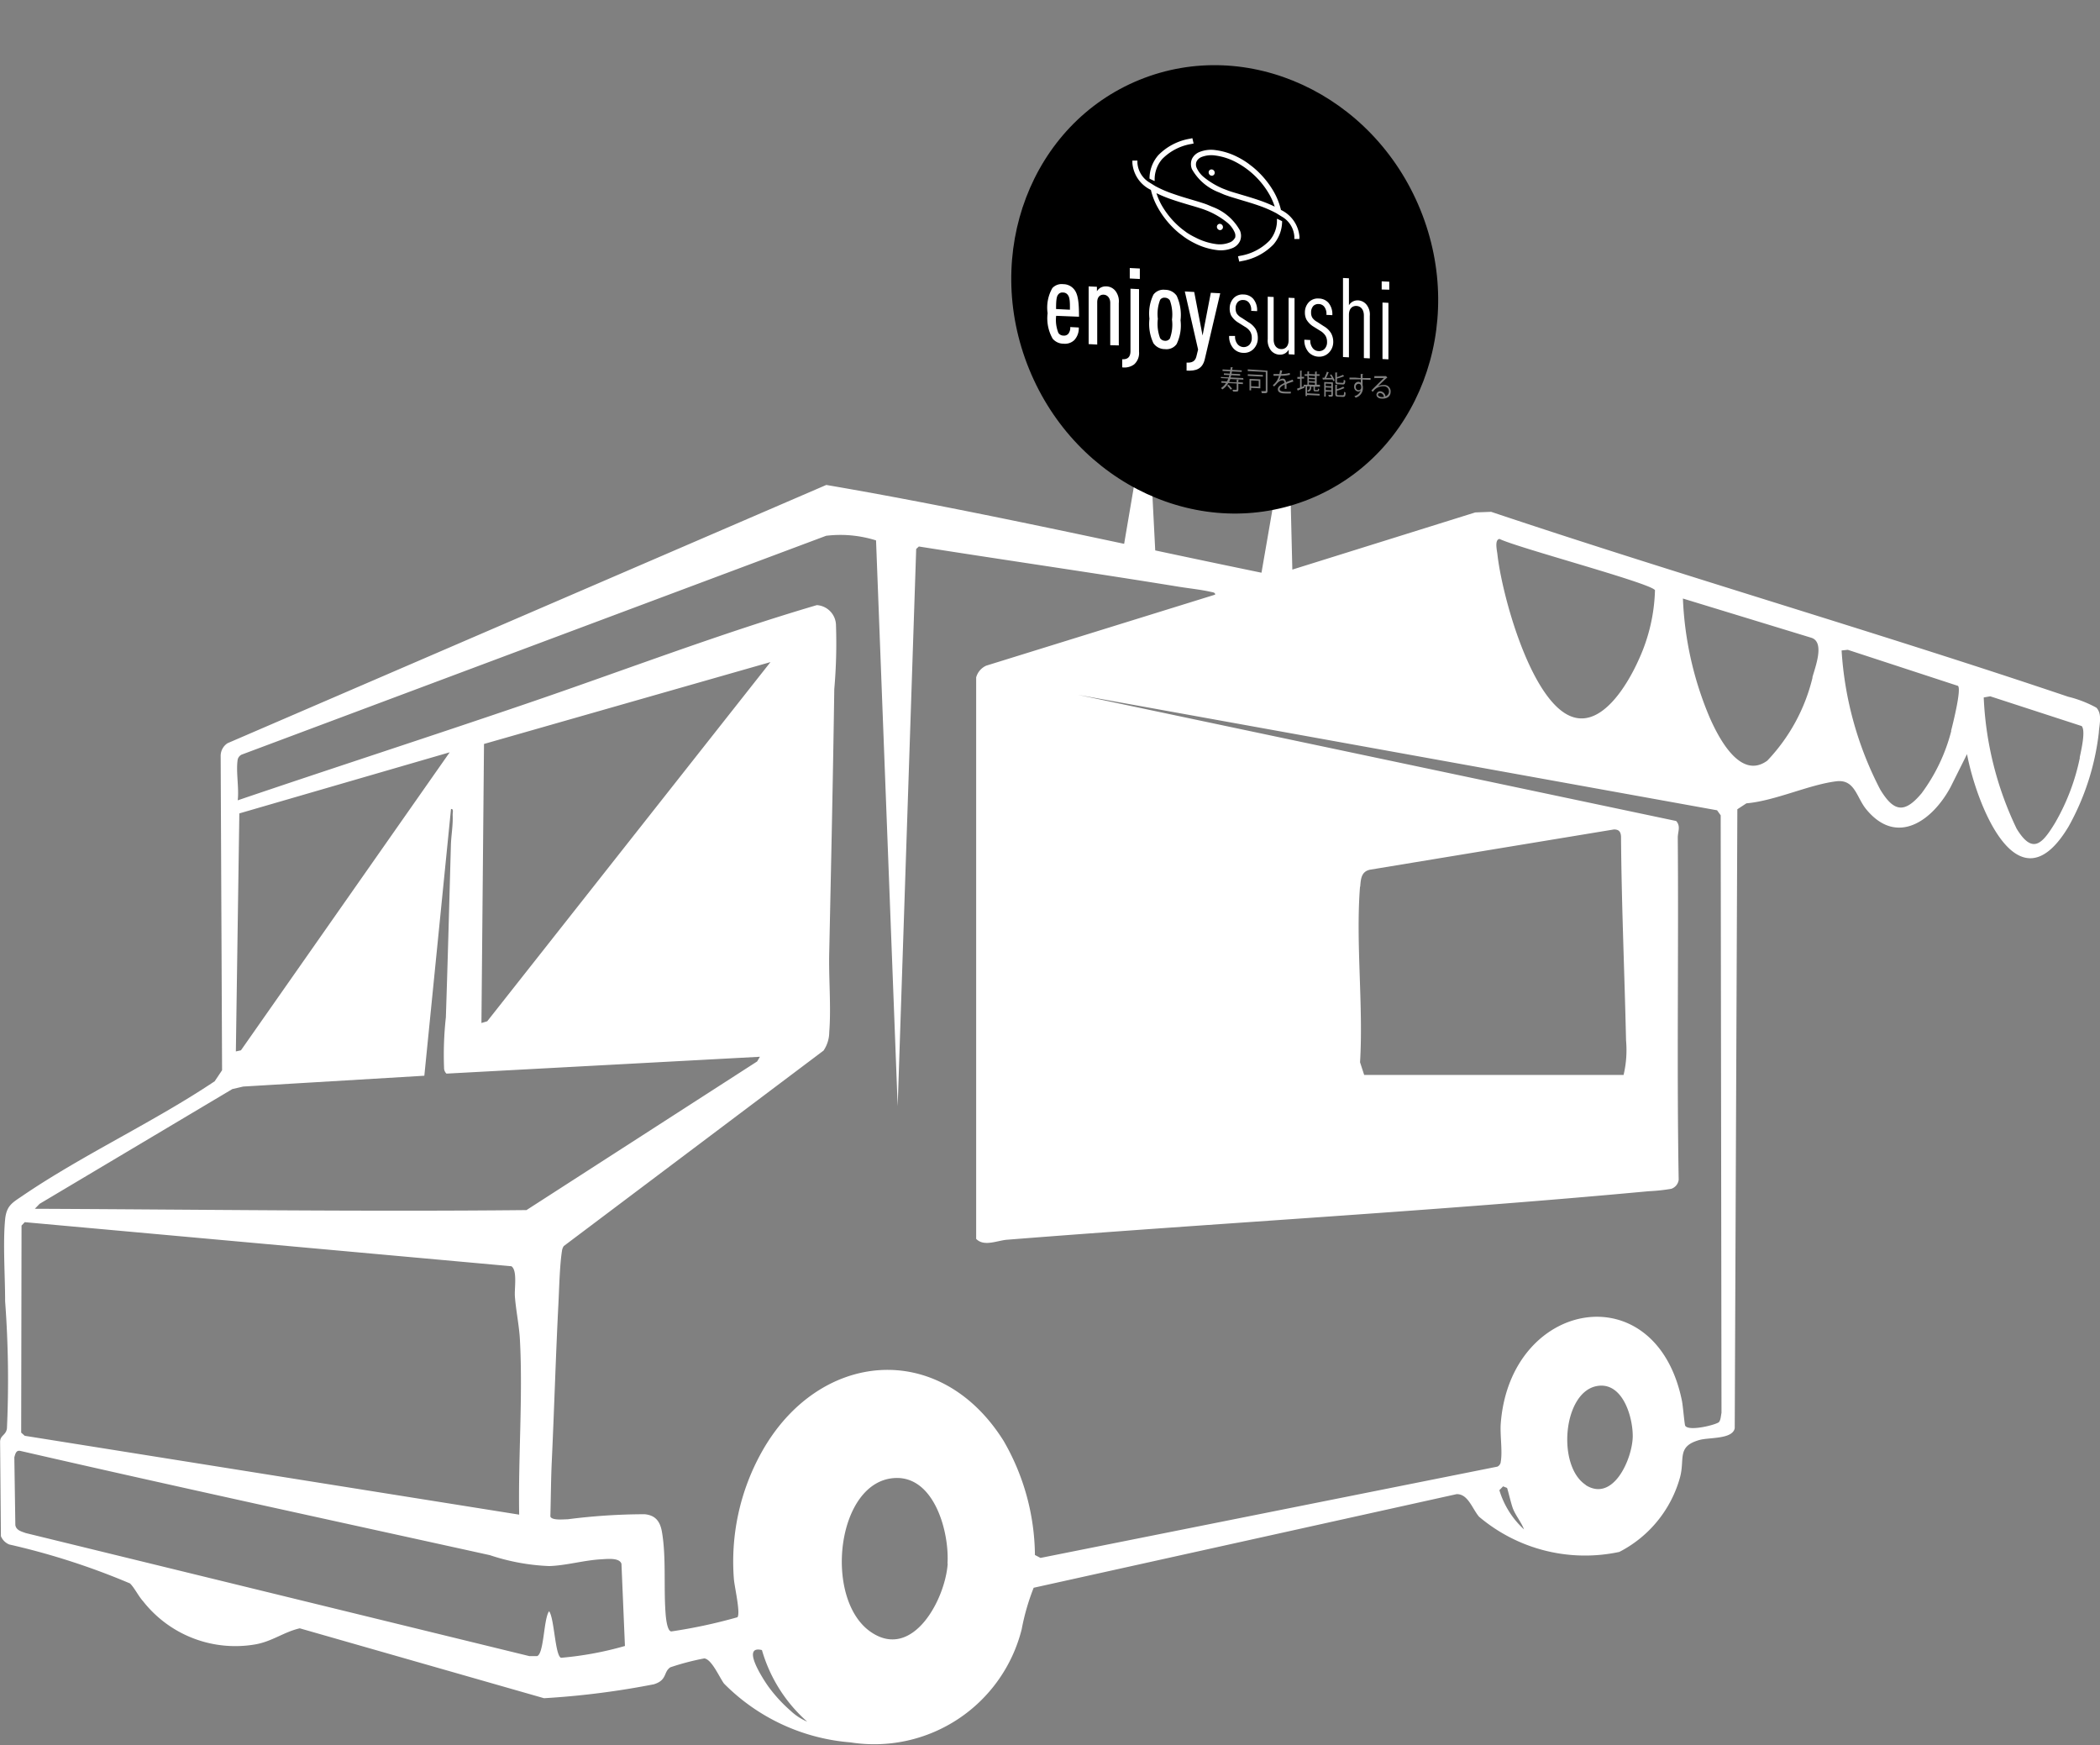 <svg xmlns="http://www.w3.org/2000/svg" width="41.739" height="34.677" viewBox="0 0 41.739 34.677">
  <rect x="0" y="0" width="41.739" height="34.677" fill="#808080" stroke="none"/>
  <g id="Groupe_23" data-name="Groupe 23" transform="translate(-1019.586 -129.609)">
    <path id="Tracé_38" data-name="Tracé 38" d="M1061.253,143.672a2.3,2.3,0,0,0-.562-.218c-3.8-1.283-7.664-2.4-11.468-3.674l-.315.012-3.636,1.136-.074-3.047-.539,3.109q-1.056-.218-2.112-.443l-.148-2.891-.47,2.76c-1.97-.418-3.941-.831-5.92-1.17l-11.9,5.132a.3.3,0,0,0-.137.262l.028,6.237-.147.219c-1.216.814-2.627,1.463-3.828,2.282-.2.135-.31.194-.337.461-.046.475,0,1.135,0,1.63a21.132,21.132,0,0,1,.036,2.524c-.018.137-.13.134-.136.262l.016,1.88a.3.3,0,0,0,.166.166,14.2,14.2,0,0,1,2.4.774c.09.088.168.254.26.354a2.33,2.33,0,0,0,2.25.854c.324-.062.555-.245.864-.316l4.855,1.389a16.352,16.352,0,0,0,2.184-.277c.268-.083.186-.243.326-.337a5.027,5.027,0,0,1,.675-.177c.147.015.3.375.392.5a3.979,3.979,0,0,0,2.517,1.169,3.021,3.021,0,0,0,3.4-2.249,4.5,4.5,0,0,1,.238-.824l8.405-1.86c.227-.008.309.285.447.448a3.26,3.26,0,0,0,2.788.7,2.378,2.378,0,0,0,1.207-1.483c.1-.373-.071-.613.387-.742.194-.054.656-.011.7-.233l.052-12.3.18-.118c.576-.051,1.238-.37,1.787-.438.368-.045.4.317.592.553.61.747,1.321.23,1.68-.44l.326-.653c.179.955,1,3.144,2.019,1.438a5,5,0,0,0,.6-1.859C1061.31,144.011,1061.375,143.8,1061.253,143.672Zm-11.862-3.353c.344.172,3.006.878,3.089,1.018a3.52,3.52,0,0,1-.32,1.374c-.216.486-.759,1.427-1.4,1.111-.772-.38-1.324-2.4-1.412-3.2C1049.338,140.54,1049.289,140.331,1049.391,140.319Zm-29.017,13.212,3.83-2.28.216-.05,3.6-.215.53-5.3c.058-.008.031.075.033.116.009.216-.029.4-.035.6-.032,1.143-.062,2.279-.1,3.424a6.775,6.775,0,0,0-.036,1,.154.154,0,0,0,.048.118l6.23-.335-.055.093-4.585,2.954c-3.26.033-6.516-.012-9.772-.026Zm3.9-3.028.069-4.73,4.181-1.214-4.149,5.922Zm4.881-.565.051-5.545,5.694-1.627-5.63,7.138Zm-9.141,4.026.064-.068,9.673.876c.122.084.057.441.069.6.021.281.086.586.1.862.06,1.135-.035,2.333-.015,3.474l-9.828-1.567-.07-.063Zm10.723,8.589c-.119-.042-.133-.789-.237-.925-.109.141-.1.843-.238.891l-.156,0-10.009-2.445c-.086-.032-.189-.054-.206-.159l-.02-1.346c.02-.073.037-.15.126-.126,3.1.712,6.215,1.385,9.325,2.07a4.243,4.243,0,0,0,1.18.217c.334-.01.7-.117,1.028-.134.115-.006.37-.039.408.09l.069,1.632A6.645,6.645,0,0,1,1030.733,162.553Zm4.561,1.051a2.923,2.923,0,0,1-.458-.505c-.1-.146-.525-.8-.11-.7a3.011,3.011,0,0,0,.9,1.423A1.113,1.113,0,0,1,1035.294,163.6Zm3.124-2.922c-.047.706-.694,1.929-1.527,1.358-.95-.65-.686-3.014.488-3.06C1038.163,158.949,1038.458,160.067,1038.418,160.682Zm10.968-1.463.071-.073.078.031c.013.018.084.332.123.424.063.146.159.256.215.4A1.73,1.73,0,0,1,1049.386,159.219Zm1.717-.1c-.581-.373-.458-1.849.222-1.967.508-.088.713.615.709,1.006C1052.029,158.6,1051.651,159.47,1051.1,159.119Zm2.648-1.252c-.056.055-.6.192-.674.075-.015-.026-.045-.4-.066-.5-.518-2.531-3.408-2.015-3.6.449-.018.229.037.557,0,.763a.118.118,0,0,1-.067.1l-9.081,1.814-.111-.058a4.6,4.6,0,0,0-.622-2.267c-1.271-2.028-3.685-1.8-4.813.229a4.463,4.463,0,0,0-.549,2.509c.01.152.137.685.071.766a10.273,10.273,0,0,1-1.315.282c-.087-.007-.11-.3-.115-.385-.036-.5.015-1.1-.07-1.591-.036-.209-.128-.333-.344-.353a12.027,12.027,0,0,0-1.528.1c-.079,0-.318.028-.346-.055.01-.363.011-.731.028-1.093.049-1.05.079-2.105.133-3.155.015-.3.025-.742.069-1.026a.225.225,0,0,1,.036-.1l5.164-3.885a.665.665,0,0,0,.113-.369c.04-.5-.014-1.081,0-1.6.037-1.736.075-3.474.1-5.214a10.406,10.406,0,0,0,.034-1.261.407.407,0,0,0-.381-.408c-1.956.575-3.866,1.31-5.8,1.968-1.9.648-3.81,1.266-5.71,1.911.029-.248-.039-.577,0-.814a.15.15,0,0,1,.075-.093l11.62-4.35a2.36,2.36,0,0,1,.992.092l.43,11.242.368-11.072.053-.049c1.72.272,3.448.52,5.169.8.2.032.437.057.627.1.033.009.1.01.092.057l-4.549,1.411a.361.361,0,0,0-.2.233v11.158c.157.161.414.033.614.017,4.245-.336,8.512-.569,12.752-.964a3.592,3.592,0,0,0,.45-.048.218.218,0,0,0,.147-.179c-.039-2.265,0-4.532-.018-6.8,0-.117.063-.226-.032-.33l-11.887-2.507,12.7,2.294.072.1.016,11.875C1053.789,157.744,1053.787,157.832,1053.751,157.867Zm-7.134-10.636c.012-.152.019-.3.193-.339l4.85-.8c.1,0,.135.045.141.141.01,1.353.07,2.706.1,4.053a2.139,2.139,0,0,1-.049.684H1046.7l-.082-.251C1046.686,149.586,1046.53,148.353,1046.617,147.231Zm8.991-4.159a3.628,3.628,0,0,1-.9,1.653c-.539.394-.976-.469-1.152-.874a6.748,6.748,0,0,1-.525-2.348l2.557.781C1055.857,142.374,1055.667,142.858,1055.608,143.072Zm2.757,1.062a3.562,3.562,0,0,1-.589,1.238c-.343.411-.555.369-.823-.073a6.9,6.9,0,0,1-.768-2.764l.123-.013,2.191.717C1058.573,143.313,1058.4,143.995,1058.365,144.134Zm2.556.531a4.294,4.294,0,0,1-.495,1.3c-.255.418-.446.628-.762.112a6.674,6.674,0,0,1-.654-2.608l.129-.023,1.817.591C1061.046,144.126,1060.948,144.532,1060.921,144.665Z" fill="#fff"/>
    <g id="Groupe_22" data-name="Groupe 22">
      <g id="Groupe_21" data-name="Groupe 21">
        <ellipse id="Ellipse_2" data-name="Ellipse 2" cx="4.199" cy="4.496" rx="4.199" ry="4.496" transform="matrix(0.926, -0.377, 0.377, 0.926, 1038.345, 132.779)"/>
        <g id="Groupe_20" data-name="Groupe 20">
          <g id="Groupe_17" data-name="Groupe 17" opacity="0.5">
            <g id="Groupe_16" data-name="Groupe 16">
              <path id="Tracé_39" data-name="Tracé 39" d="M1044.3,137.154l-.261-.013a.614.614,0,0,1-.023.059l.15.007v-.053l.043,0s0,.007-.01.007v.044l.091.005v.032l-.091-.005v.116c0,.022-.005.031-.02.036a.3.3,0,0,1-.085,0,.222.222,0,0,0-.012-.034l.046,0c.037,0,.038,0,.038-.009v-.116l-.167-.008a.343.343,0,0,1-.119.126.168.168,0,0,0-.026-.028.311.311,0,0,0,.1-.1l-.092-.005v-.032l.11.006a.535.535,0,0,0,.026-.059l-.146-.008V137.1l.156.008c.005-.015.009-.029.013-.045l-.109-.005v-.03l.115.006.009-.046-.151-.007v-.031l.156.008c0-.018.005-.036.007-.055l.045.01c0,.005,0,.007-.011.007l-.005.039.189.01V137l-.194-.01-.008.045.171.009v.03l-.178-.009-.012.045.251.012Zm-.253.2a.486.486,0,0,0-.07-.081l.027-.019a.669.669,0,0,1,.07.079Z" fill="#fff"/>
              <path id="Tracé_40" data-name="Tracé 40" d="M1044.778,136.975v.4c0,.051-.02.051-.113.046a.231.231,0,0,0-.012-.04l.049,0c.041,0,.042,0,.042-.012v-.368l-.358-.018v-.035Zm-.091.086v.032l-.3-.015v-.032Zm-.051.086v.179l-.183-.01v.05l-.032,0v-.228Zm-.032.03-.151-.007v.115l.151.007Z" fill="#fff"/>
              <path id="Tracé_41" data-name="Tracé 41" d="M1045.294,137.192h0l-.007,0c-.037.012-.091.03-.131.047,0,.012,0,.026,0,.041s0,.036,0,.056h-.036a.631.631,0,0,0,0-.064.138.138,0,0,0,0-.021c-.055.026-.1.059-.1.091s.034.047.1.05a.838.838,0,0,0,.122,0v.035a1.066,1.066,0,0,1-.123,0c-.094,0-.135-.031-.135-.084s.057-.088.13-.124c0-.033-.017-.05-.036-.051-.036,0-.073.018-.117.068a.662.662,0,0,1-.053.054l-.024-.027a.344.344,0,0,0,.123-.187h-.028l-.081,0v-.034l.084,0,.033,0a.73.73,0,0,0,.014-.075l.047.009q0,.008-.012.009c0,.02-.008.039-.012.057a.585.585,0,0,0,.167-.022l.006.036a.679.679,0,0,1-.182.02.392.392,0,0,1-.035.087h0a.122.122,0,0,1,.079-.03c.033,0,.053.028.06.071.041-.018.092-.036.131-.051Z" fill="#fff"/>
              <path id="Tracé_42" data-name="Tracé 42" d="M1045.457,137.3l.053-.02.006.032-.129.054a.009.009,0,0,1-.006.008l-.017-.04.062-.023v-.175l-.054,0V137.1l.054,0v-.125l.04,0a.012.012,0,0,1-.01.007v.115l.049,0v.034l-.049,0Zm.364-.006-.1,0v.055c0,.009,0,.01.012.011l.036,0c.01,0,.012,0,.013-.032a.063.063,0,0,0,.023.012c0,.038-.01.047-.032.046l-.043,0c-.029,0-.036-.009-.036-.039v-.054l-.046,0c0,.059-.013.09-.065.1a.089.089,0,0,0-.015-.023c.041-.012.051-.032.053-.083l-.056,0v.137l.249.013v.033l-.249-.012v.021h-.031v-.192l-.036,0v-.032l.074,0v-.178l-.056,0v-.031l.056,0v-.055l.041,0a.012.012,0,0,1-.01.007v.044l.121.006v-.054l.041,0s0,.007-.009.007v.045l.057,0v.031l-.057,0v.178l.064,0Zm-.1-.215-.121-.006v.041l.121.007Zm-.121.062v.041l.121.006v-.041Zm0,.068v.042l.121.006v-.042Z" fill="#fff"/>
              <path id="Tracé_43" data-name="Tracé 43" d="M1046,137.015a.012.012,0,0,1-.011.005c-.012.03-.029.07-.045.1h.112a.614.614,0,0,0-.037-.06l.027-.011a.551.551,0,0,1,.067.121l-.028.013a.2.2,0,0,0-.014-.033c-.068,0-.138,0-.183,0,0,0,0,.006-.007.007l-.011-.042h.04a.826.826,0,0,0,.05-.121Zm.079.193v.246c0,.04-.019.04-.081.037a.17.17,0,0,0-.012-.034l.038,0c.021,0,.023,0,.023-.008v-.058l-.111,0v.1l-.03,0V137.2Zm-.033.029-.111-.006v.049l.111.006Zm-.111.123.111.006v-.052l-.111-.006Zm.334-.143c.02,0,.023-.008.025-.062a.1.1,0,0,0,.03.016c0,.064-.014.081-.052.079l-.088-.005c-.046,0-.058-.014-.058-.055v-.18l.042.005s0,.006-.009.007v.082a.846.846,0,0,0,.119-.046l.025.03-.005,0h-.005a1.01,1.01,0,0,1-.134.043v.059c0,.017,0,.021.027.022Zm-.111.225c0,.017.005.021.029.022l.086,0c.022,0,.026-.009.028-.07a.1.1,0,0,0,.029.015c0,.071-.013.089-.054.087l-.091-.005c-.046,0-.059-.013-.059-.054v-.183l.042.005s0,.006-.01.007v.076a.464.464,0,0,0,.126-.05l.025.031h-.009a.6.6,0,0,1-.142.049Z" fill="#fff"/>
              <path id="Tracé_44" data-name="Tracé 44" d="M1046.631,137.122c0-.012,0-.069,0-.083l.05.005a.013.013,0,0,1-.013.01c0,.007,0,.013,0,.068l.159,0v.036c-.041,0-.1-.005-.158-.006,0,.042,0,.079,0,.108a.2.2,0,0,1,.006.056.209.209,0,0,1-.005.051.2.2,0,0,1-.14.145.236.236,0,0,0-.025-.031.173.173,0,0,0,.127-.116h0a.056.056,0,0,1-.05.025.091.091,0,0,1-.081-.1.088.088,0,0,1,.087-.094.07.07,0,0,1,.045.019c0-.009,0-.045,0-.067-.051,0-.2,0-.225,0v-.035l.111,0Zm.009.185c0-.021,0-.069-.05-.071a.058.058,0,0,0-.058.063.06.06,0,0,0,.054.064A.051.051,0,0,0,1046.64,137.307Z" fill="#fff"/>
              <path id="Tracé_45" data-name="Tracé 45" d="M1046.979,137.283a.273.273,0,0,1,.121-.024.125.125,0,0,1,.126.133c0,.1-.077.143-.175.138-.064,0-.107-.032-.107-.079a.071.071,0,0,1,.08-.066.113.113,0,0,1,.1.1.1.1,0,0,0,.068-.1.1.1,0,0,0-.1-.1.254.254,0,0,0-.177.06c-.014.014-.033.035-.046.051l-.025-.028c.044-.048.183-.184.249-.247-.028,0-.125,0-.181,0l-.01.007,0-.045c.066,0,.192,0,.227,0l.007,0,.026.036-.012,0c-.034.028-.127.117-.165.155Zm.067.214a.164.164,0,0,0,.045,0,.084.084,0,0,0-.069-.078c-.026,0-.048.012-.048.036S1047.014,137.495,1047.046,137.5Z" fill="#fff"/>
            </g>
          </g>
          <g id="Groupe_18" data-name="Groupe 18">
            <path id="Tracé_46" data-name="Tracé 46" d="M1042.536,133.2a.616.616,0,0,1,.149-.43,1.054,1.054,0,0,1,.58-.3l.045-.009-.025-.106-.045.01a1.143,1.143,0,0,0-.632.328.711.711,0,0,0-.175.465,1.1,1.1,0,0,0,.1.048Z" fill="#fff"/>
            <path id="Tracé_47" data-name="Tracé 47" d="M1043.833,134.057a.058.058,0,0,0-.06.059.066.066,0,0,0,.06.066.058.058,0,0,0,.06-.06A.065.065,0,0,0,1043.833,134.057Z" fill="#fff"/>
            <path id="Tracé_48" data-name="Tracé 48" d="M1044.229,134.186a1.037,1.037,0,0,0-.543-.466l-.107-.045c-.036-.014-.071-.026-.107-.037-.067-.022-.134-.041-.2-.061-.122-.036-.244-.072-.365-.115a2.3,2.3,0,0,1-.358-.154l-.111-.069a.494.494,0,0,1-.245-.393V132.8l-.1,0v.049a.649.649,0,0,0,.368.534,1.3,1.3,0,0,0,.143.361,1.779,1.779,0,0,0,.42.5l.087.066a1.462,1.462,0,0,0,.209.127,1.334,1.334,0,0,0,.442.14.617.617,0,0,0,.327-.041.284.284,0,0,0,.142-.136A.268.268,0,0,0,1044.229,134.186Zm-.1.153a.187.187,0,0,1-.1.087.528.528,0,0,1-.276.033,1.237,1.237,0,0,1-.406-.13,1.387,1.387,0,0,1-.176-.1l-.087-.065a1.672,1.672,0,0,1-.407-.473,1.273,1.273,0,0,1-.106-.243,2.676,2.676,0,0,0,.294.121c.123.043.248.08.373.117.067.019.133.039.2.06s.1.034.155.056a1.577,1.577,0,0,1,.376.223.517.517,0,0,1,.156.2A.161.161,0,0,1,1044.133,134.339Z" fill="#fff"/>
            <path id="Tracé_49" data-name="Tracé 49" d="M1044.966,133.962a.608.608,0,0,1-.149.43,1.06,1.06,0,0,1-.58.3l-.045.01.025.106.045-.01a1.147,1.147,0,0,0,.633-.329.711.711,0,0,0,.174-.464c-.032-.017-.066-.033-.1-.049Z" fill="#fff"/>
            <path id="Tracé_50" data-name="Tracé 50" d="M1045.414,134.316a.649.649,0,0,0-.368-.535,1.354,1.354,0,0,0-.142-.361,1.8,1.8,0,0,0-.421-.495l-.086-.066a1.53,1.53,0,0,0-.21-.128,1.325,1.325,0,0,0-.442-.139.618.618,0,0,0-.327.041.281.281,0,0,0-.142.136.269.269,0,0,0,0,.2,1.038,1.038,0,0,0,.544.465c.016.008.106.046.106.046l.107.037.2.061c.122.036.244.072.365.114a2.4,2.4,0,0,1,.358.155l.111.069a.493.493,0,0,1,.245.393v.049l.1,0Zm-.786-.722c-.123-.043-.248-.08-.373-.117-.066-.02-.133-.039-.2-.06l-.05-.017-.11-.042a1.565,1.565,0,0,1-.371-.22.51.51,0,0,1-.156-.2.158.158,0,0,1,0-.119.189.189,0,0,1,.095-.088.538.538,0,0,1,.276-.032,1.211,1.211,0,0,1,.406.129,1.654,1.654,0,0,1,.67.644,1.29,1.29,0,0,1,.107.243A2.766,2.766,0,0,0,1044.628,133.594Z" fill="#fff"/>
            <path id="Tracé_51" data-name="Tracé 51" d="M1043.669,132.976a.057.057,0,0,0-.06.059.066.066,0,0,0,.06.066.058.058,0,0,0,.06-.06A.065.065,0,0,0,1043.669,132.976Z" fill="#fff"/>
          </g>
          <g id="Groupe_19" data-name="Groupe 19">
            <path id="Tracé_52" data-name="Tracé 52" d="M1040.578,135.885a.689.689,0,0,0,.044.339.119.119,0,0,0,.1.054.112.112,0,0,0,.1-.039.2.2,0,0,0,.036-.131l.17.009a.347.347,0,0,1-.088.249.268.268,0,0,1-.215.073.281.281,0,0,1-.217-.1.819.819,0,0,1-.1-.506.779.779,0,0,1,.095-.5.252.252,0,0,1,.215-.077.277.277,0,0,1,.214.1c.082.094.1.265.1.547Zm.234-.412a.115.115,0,0,0-.1-.051.1.1,0,0,0-.094.041c-.034.04-.042.122-.042.287l.275.014C1040.854,135.6,1040.846,135.516,1040.812,135.473Z" fill="#fff"/>
            <path id="Tracé_53" data-name="Tracé 53" d="M1041.653,136.469v-.841c0-.1-.059-.16-.131-.163s-.128.046-.128.15v.841l-.17-.009V135.3l.164.008v.089a.216.216,0,0,1,.067-.068.211.211,0,0,1,.118-.029.237.237,0,0,1,.185.093.34.34,0,0,1,.065.24v.84Z" fill="#fff"/>
            <path id="Tracé_54" data-name="Tracé 54" d="M1042.128,136.85a.323.323,0,0,1-.237.059v-.161c.1.005.164-.036.164-.164v-1.238l.17.009V136.6A.3.3,0,0,1,1042.128,136.85Zm-.087-1.707v-.208l.2.01v.208Z" fill="#fff"/>
            <path id="Tracé_55" data-name="Tracé 55" d="M1042.972,136.447a.249.249,0,0,1-.231.1.276.276,0,0,1-.23-.118.9.9,0,0,1-.079-.487.856.856,0,0,1,.08-.479.248.248,0,0,1,.229-.095.279.279,0,0,1,.232.118.909.909,0,0,1,.077.487A.851.851,0,0,1,1042.972,136.447Zm-.134-.869a.122.122,0,0,0-.1-.053.1.1,0,0,0-.094.043.785.785,0,0,0-.045.377.817.817,0,0,0,.044.382.119.119,0,0,0,.095.054.109.109,0,0,0,.1-.044.793.793,0,0,0,.042-.377A.826.826,0,0,0,1042.838,135.578Z" fill="#fff"/>
            <path id="Tracé_56" data-name="Tracé 56" d="M1043.532,136.747c-.047.2-.181.236-.362.227v-.159c.1.005.17-.02.195-.122l.034-.138-.264-1.154.187.01.166.866.164-.85.187.01Z" fill="#fff"/>
            <path id="Tracé_57" data-name="Tracé 57" d="M1044.5,136.545a.26.26,0,0,1-.2.076.269.269,0,0,1-.2-.09.354.354,0,0,1-.084-.246l.118,0a.234.234,0,0,0,.054.169.16.16,0,0,0,.23.007.19.19,0,0,0,.048-.137.235.235,0,0,0-.029-.122.3.3,0,0,0-.108-.1l-.134-.084a.413.413,0,0,1-.139-.139.311.311,0,0,1-.029-.143.292.292,0,0,1,.084-.208.246.246,0,0,1,.191-.067.262.262,0,0,1,.192.085.351.351,0,0,1,.078.246l-.118-.006a.227.227,0,0,0-.046-.165.144.144,0,0,0-.106-.05.142.142,0,0,0-.111.036.18.18,0,0,0-.046.13.206.206,0,0,0,.021.1.269.269,0,0,0,.1.088l.133.087a.406.406,0,0,1,.145.139.373.373,0,0,1,.042.179A.3.3,0,0,1,1044.5,136.545Z" fill="#fff"/>
            <path id="Tracé_58" data-name="Tracé 58" d="M1045.2,136.649v-.091a.229.229,0,0,1-.061.066.2.2,0,0,1-.122.033.232.232,0,0,1-.169-.083.324.324,0,0,1-.065-.227v-.842l.118.006v.845c0,.123.065.186.147.19s.15-.052.15-.175v-.845l.118.006v1.123Z" fill="#fff"/>
            <path id="Tracé_59" data-name="Tracé 59" d="M1045.995,136.621a.264.264,0,0,1-.2.076.281.281,0,0,1-.2-.09.356.356,0,0,1-.084-.247l.118.006a.235.235,0,0,0,.055.169.153.153,0,0,0,.107.051.152.152,0,0,0,.122-.044.188.188,0,0,0,.049-.137.241.241,0,0,0-.03-.123.31.31,0,0,0-.107-.1l-.135-.084a.412.412,0,0,1-.138-.14.309.309,0,0,1-.03-.142.291.291,0,0,1,.084-.208.249.249,0,0,1,.192-.067.262.262,0,0,1,.191.084.351.351,0,0,1,.078.247l-.118-.006a.226.226,0,0,0-.046-.166.142.142,0,0,0-.1-.049.145.145,0,0,0-.112.036.183.183,0,0,0-.046.13.2.2,0,0,0,.021.1.268.268,0,0,0,.1.089l.132.086a.4.4,0,0,1,.145.14.358.358,0,0,1,.042.179A.3.3,0,0,1,1045.995,136.621Z" fill="#fff"/>
            <path id="Tracé_60" data-name="Tracé 60" d="M1046.694,136.725v-.845c0-.124-.065-.187-.147-.191s-.15.052-.15.176v.845l-.118-.006v-1.571l.118.006v.536a.21.21,0,0,1,.059-.063.2.2,0,0,1,.122-.034.23.23,0,0,1,.169.086.315.315,0,0,1,.065.224v.843Z" fill="#fff"/>
            <path id="Tracé_61" data-name="Tracé 61" d="M1047.048,135.362V135.2l.151.007v.159Zm.016,1.382v-1.123l.118.006v1.123Z" fill="#fff"/>
          </g>
        </g>
      </g>
    </g>
  </g>
</svg>
